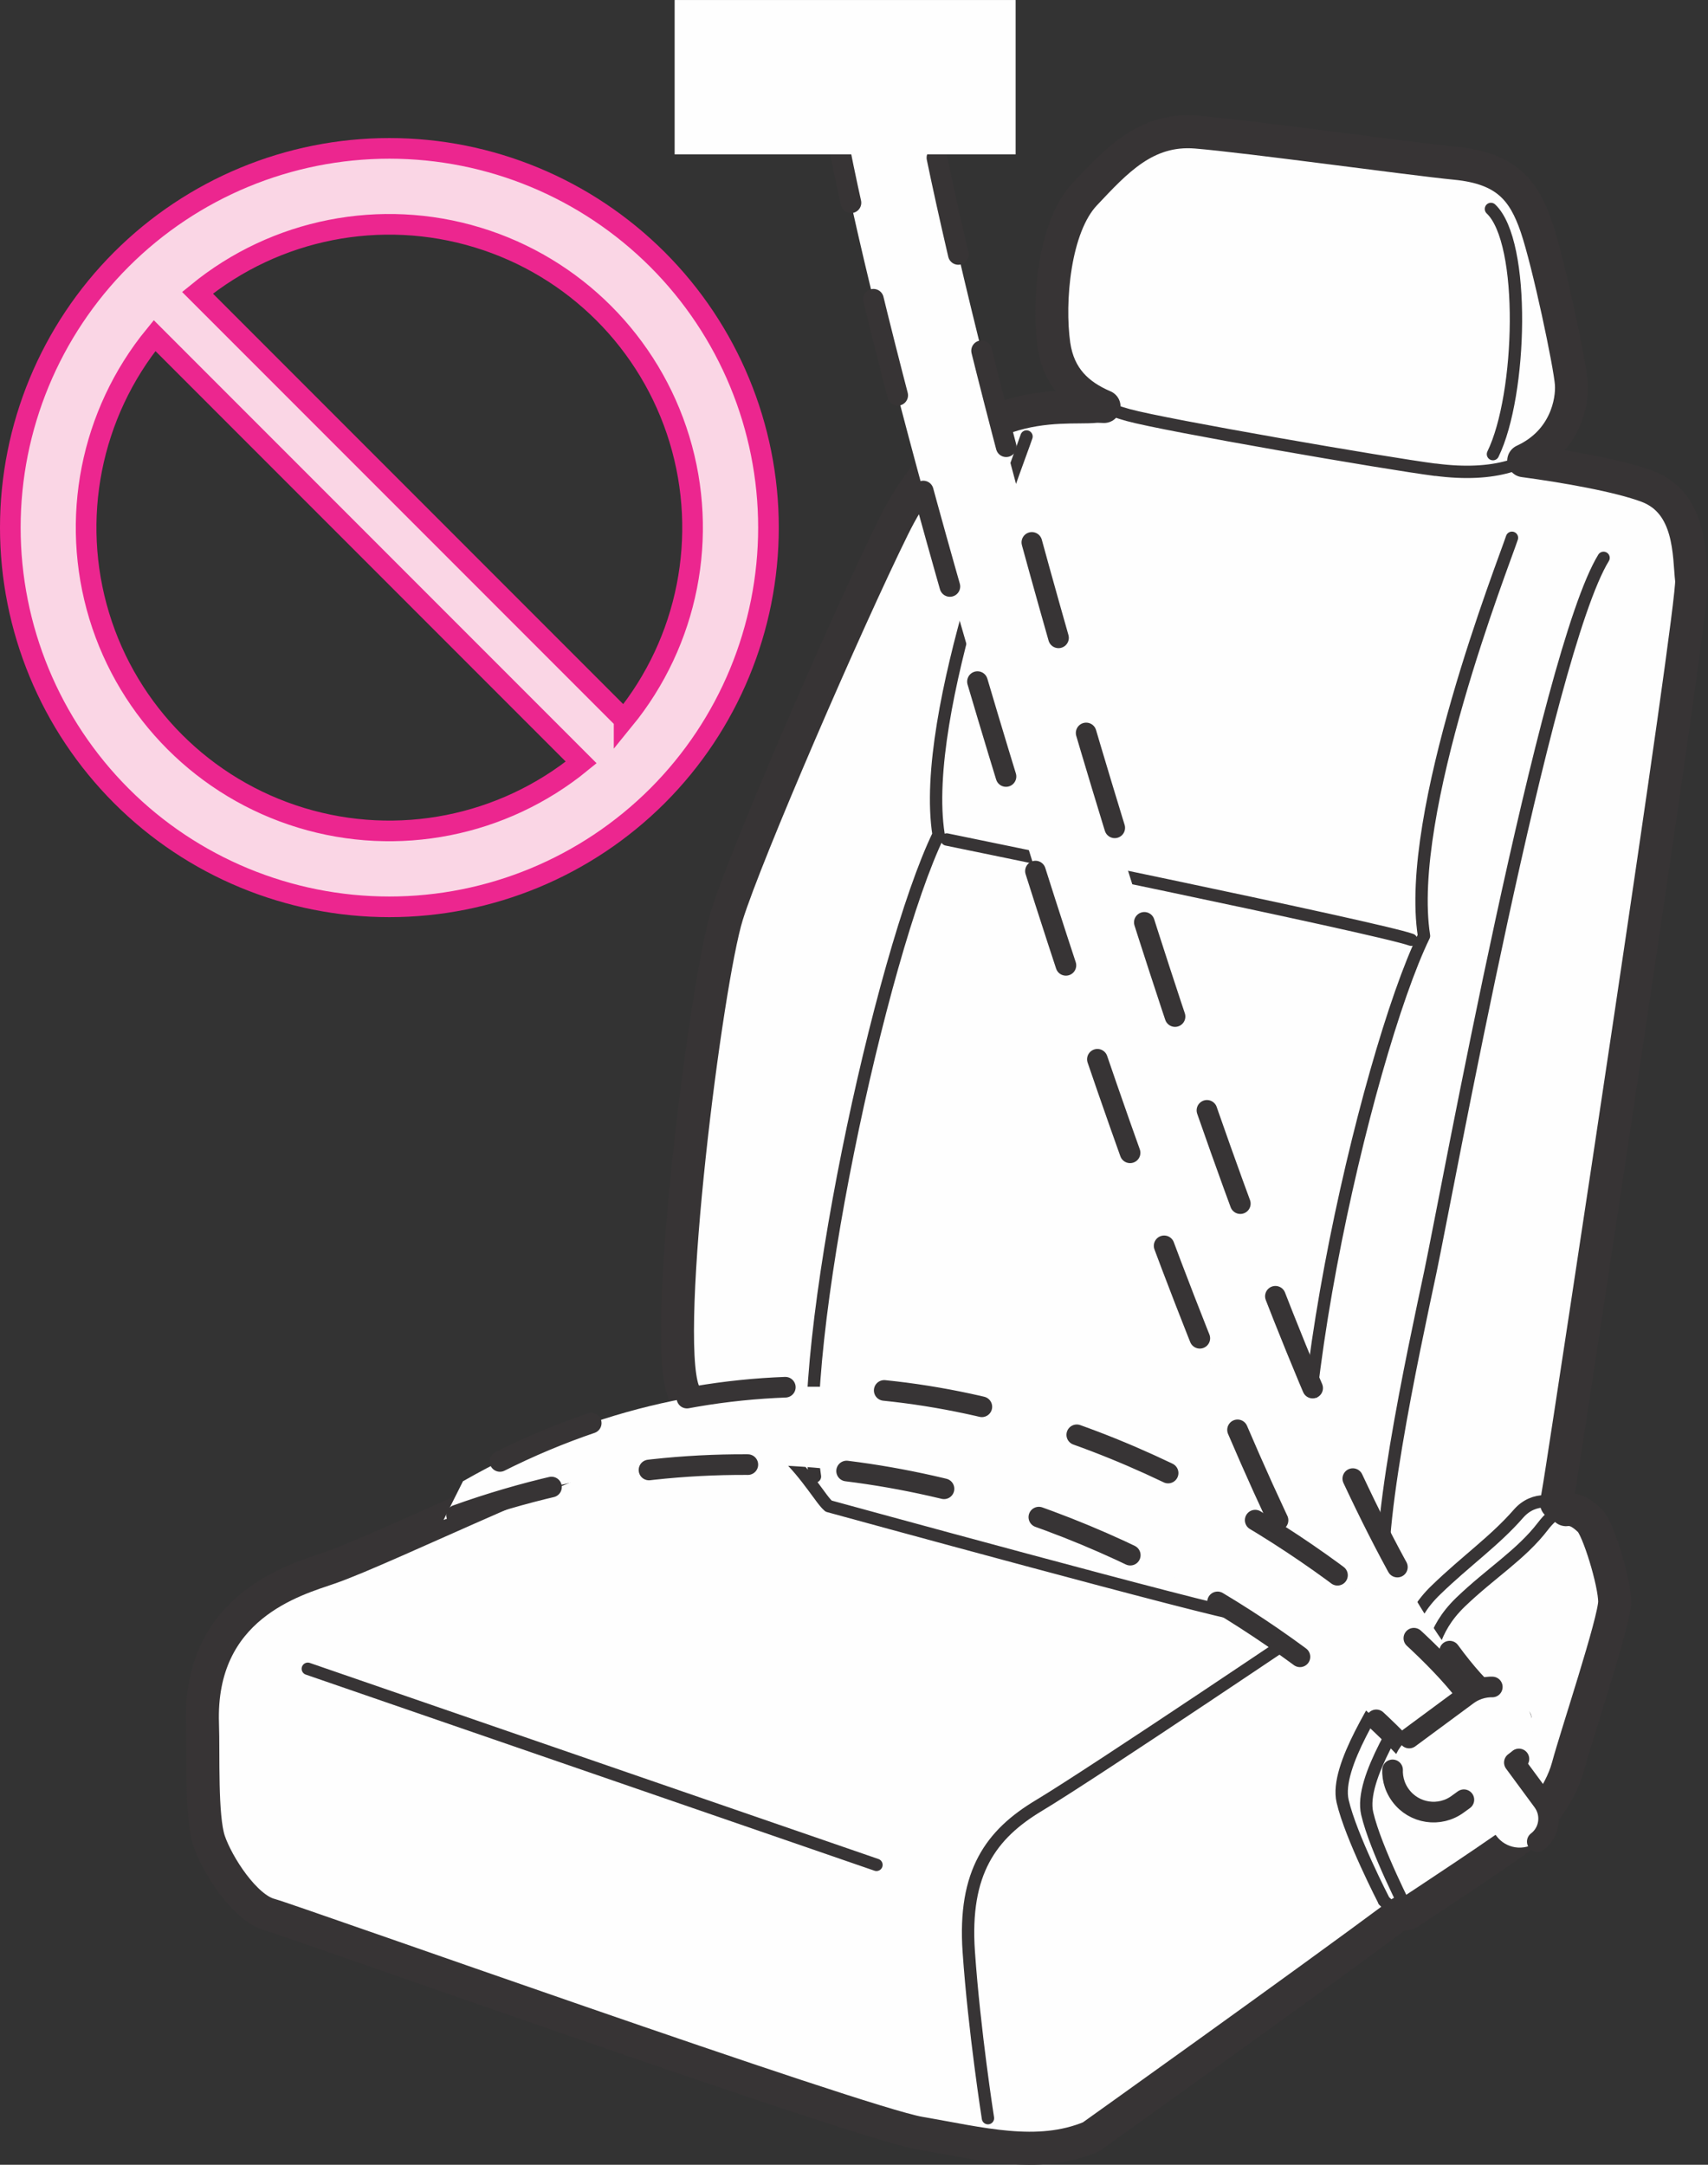 <?xml version="1.0" encoding="UTF-8"?>
<!DOCTYPE svg PUBLIC "-//W3C//DTD SVG 1.1//EN" "http://www.w3.org/Graphics/SVG/1.1/DTD/svg11.dtd">
<!-- Creator: CorelDRAW 2019 (64-Bit) -->
<svg xmlns="http://www.w3.org/2000/svg" xml:space="preserve" width="14.599mm" height="18.498mm" version="1.1" style="shape-rendering:geometricPrecision; text-rendering:geometricPrecision; image-rendering:optimizeQuality; fill-rule:evenodd; clip-rule:evenodd"
viewBox="0 0 177.12 224.42"
 xmlns:xlink="http://www.w3.org/1999/xlink">
 <rect x="0" y="0" width="177.12" height="224.42" fill="#333333" stroke="none"/>
 <defs>
  <style type="text/css">
   <![CDATA[
    .str3 {stroke:#EC268F;stroke-width:2.14;stroke-miterlimit:4}
    .str1 {stroke:#373435;stroke-width:3.42;stroke-linecap:round;stroke-linejoin:round;stroke-miterlimit:4}
    .str0 {stroke:#373435;stroke-width:1.28;stroke-linecap:round;stroke-linejoin:round;stroke-miterlimit:4}
    .str2 {stroke:#373435;stroke-width:2.14;stroke-linecap:round;stroke-linejoin:round;stroke-miterlimit:4;stroke-dasharray:10.271 10.271}
    .fil1 {fill:none;fill-rule:nonzero}
    .fil0 {fill:#FEFEFE;fill-rule:nonzero}
    .fil2 {fill:#FAD6E5;fill-rule:nonzero}
   ]]>
  </style>
 </defs>
 <g id="Слой_x0020_1">
  <path class="fil0" d="M113.58 42.15c-3.42,0.33 -13.96,-1.67 -20.94,12.52 -4.85,9.83 -15.27,33.88 -17.24,40.22 -2.14,6.86 -6.76,43.19 -4.55,49.28 2.37,6.55 6.55,9.89 16.24,13.04 9.69,3.16 52.14,13.01 54.71,13.15 2.56,0.14 17.67,-3.56 17.67,-3.56 0,0 1.7,-9.22 2.56,-14.69 0.86,-5.46 13.68,-89.4 13.4,-91.95 -0.29,-2.55 0,-7.97 -4.56,-9.72 -4.56,-1.73 -15.25,-3.07 -17.81,-3.2 -2.56,-0.14 -36.53,-5.39 -39.47,-5.1z"/>
  <path class="fil1 str0" d="M113.58 42.15c-3.42,0.33 -13.96,-1.67 -20.94,12.52 -4.85,9.83 -15.27,33.88 -17.24,40.22 -2.14,6.86 -6.76,43.19 -4.55,49.28 2.37,6.55 6.55,9.89 16.24,13.04 9.69,3.16 52.14,13.01 54.71,13.15 2.56,0.14 17.67,-3.56 17.67,-3.56 0,0 1.7,-9.22 2.56,-14.69 0.86,-5.46 13.68,-89.4 13.4,-91.95 -0.29,-2.55 0,-7.97 -4.56,-9.72 -4.56,-1.73 -15.25,-3.07 -17.81,-3.2 -2.56,-0.14 -36.53,-5.39 -39.47,-5.1z"/>
  <path class="fil0" d="M85.93 156.13c-1.42,-1.07 -5.84,-10.57 -14.57,-8.53 -9.84,2.3 -31.27,12.95 -37.26,14.99 -3.44,1.19 -13.53,3.93 -13.1,16.17 0.11,3.05 -0.16,9.6 0.69,12.12 0.86,2.52 3.7,6.92 6.27,7.63 2.57,0.71 61.1,21.57 67.37,22.64 6.27,1.07 12.27,2.72 17.8,0.4 0,0 34.55,-24.64 37.11,-27.07 2.57,-2.43 -3.61,-20.98 -3.32,-22.13 0.29,-1.16 -3.42,-7.22 -8.83,-5.77 -5.42,1.45 -7.13,0.97 -9.41,0.82 -2.28,-0.16 -42.75,-11.26 -42.75,-11.26z"/>
  <path class="fil1 str0" d="M85.93 156.13c-1.42,-1.07 -5.84,-10.57 -14.57,-8.53 -9.84,2.3 -31.27,12.95 -37.26,14.99 -3.44,1.19 -13.53,3.93 -13.1,16.17 0.11,3.05 -0.16,9.6 0.69,12.12 0.86,2.52 3.7,6.92 6.27,7.63 2.57,0.71 61.1,21.57 67.37,22.64 6.27,1.07 12.27,2.72 17.8,0.4 0,0 34.55,-24.64 37.11,-27.07 2.57,-2.43 -3.61,-20.98 -3.32,-22.13 0.29,-1.16 -3.42,-7.22 -8.83,-5.77 -5.42,1.45 -7.13,0.97 -9.41,0.82 -2.28,-0.16 -42.75,-11.26 -42.75,-11.26zm20.52 -110.88c-0.86,2.62 -11.12,28.56 -9.12,41.27 -5.98,12.31 -14.82,53.27 -12.82,66.55m72.28 -97.32c-0.86,2.62 -11.11,28.57 -9.12,41.27 -5.99,12.3 -16.14,55.95 -11.02,69.05m-38.47 -79.04c0,0 44.74,9.16 48.16,10.39m-8.62 69.96c0,0 -24.16,16.3 -29.99,19.8 -4.95,2.97 -7.84,6.9 -7.27,15.14 0.57,8.23 1.99,17.27 1.99,17.27"/>
  <path class="fil0" d="M143.5 197.04c0,0 1.78,1.8 2.56,1.28 3,-1.98 9.01,-8.95 9.69,-9.67 0.86,-0.89 3.42,-3.61 4.28,-6.8 0.85,-3.18 4.84,-15.08 4.84,-17.08 0,-2 -1.71,-7.6 -2.56,-8.41 -0.86,-0.8 -3.21,-1.31 -4.84,0.56 -2.47,2.83 -5.42,4.87 -8.55,7.9 -3.14,3.02 -2.85,5.57 -4.27,8.5 -1.43,2.93 -6.27,9.76 -5.42,13.41 0.85,3.66 4.28,10.3 4.28,10.3z"/>
  <path class="fil1 str0" d="M143.5 197.04c0,0 1.78,1.8 2.56,1.28 3,-1.98 9.01,-8.95 9.69,-9.67 0.86,-0.89 3.42,-3.61 4.28,-6.8 0.85,-3.18 4.84,-15.08 4.84,-17.08 0,-2 -1.71,-7.6 -2.56,-8.41 -0.86,-0.8 -3.21,-1.31 -4.84,0.56 -2.47,2.83 -5.42,4.87 -8.55,7.9 -3.14,3.02 -2.85,5.57 -4.27,8.5 -1.43,2.93 -6.27,9.76 -5.42,13.41 0.85,3.66 4.28,10.3 4.28,10.3z"/>
  <path class="fil0" d="M146.06 198.32c0,0 11.4,-7.48 12.25,-8.38 0.86,-0.9 3.42,-3.61 4.28,-6.8 0.85,-3.18 4.84,-15.1 4.84,-17.09 0,-1.99 -1.71,-7.59 -2.57,-8.41 -0.85,-0.8 -2.56,-2.41 -4.84,0.56 -2.28,2.98 -5.42,4.87 -8.56,7.89 -3.13,3.03 -2.85,5.58 -4.27,8.51 -1.43,2.93 -6.27,9.75 -5.41,13.41 0.85,3.66 4.27,10.31 4.27,10.31z"/>
  <path class="fil1 str0" d="M146.06 198.32c0,0 11.4,-7.48 12.25,-8.38 0.86,-0.9 3.42,-3.61 4.28,-6.8 0.85,-3.18 4.84,-15.1 4.84,-17.09 0,-1.99 -1.71,-7.59 -2.57,-8.41 -0.85,-0.8 -2.56,-2.41 -4.84,0.56 -2.28,2.98 -5.42,4.87 -8.56,7.89 -3.13,3.03 -2.85,5.58 -4.27,8.51 -1.43,2.93 -6.27,9.75 -5.41,13.41 0.85,3.66 4.27,10.31 4.27,10.31z"/>
  <path class="fil0" d="M148.84 48.7c-5.08,-0.65 -28,-4.61 -31.84,-5.67 -3.85,-1.07 -7.05,-2.81 -7.7,-7.26 -0.64,-4.45 0,-12.24 3.21,-15.63 3.2,-3.38 6.3,-6.85 11.54,-6.43 5.56,0.46 22.3,2.8 26.93,3.24 5.23,0.51 7.06,2.81 8.35,6.58 1.28,3.78 3.47,14.23 3.63,16.25 0.21,2.76 -1.49,10.56 -14.11,8.91z"/>
  <path class="fil1 str0" d="M148.84 48.7c-5.08,-0.65 -28,-4.61 -31.84,-5.67 -3.85,-1.07 -7.05,-2.81 -7.7,-7.26 -0.64,-4.45 0,-12.24 3.21,-15.63 3.2,-3.38 6.3,-6.85 11.54,-6.43 5.56,0.46 22.3,2.8 26.93,3.24 5.23,0.51 7.06,2.81 8.35,6.58 1.28,3.78 3.47,14.23 3.63,16.25 0.21,2.76 -1.49,10.56 -14.11,8.91zm5.77 -27.04c3.64,3.43 3.21,19.27 0.21,25.42m11.47 10.75c-5.98,9.75 -16.25,65.89 -17.95,73.97 -1.71,8.08 -6.27,28.85 -4.56,33.88m-111.86 7.32l58.97 20.33"/>
  <path class="fil1 str1" d="M145.86 169.92c-0.02,-0.03 -0.04,-0.06 -0.06,-0.09 0.03,-0 0.06,-0.01 0.1,-0.02 -0.01,0.04 -0.03,0.08 -0.04,0.12zm16.54 -13.41c-0.03,-0.03 -0.06,-0.12 -0.09,-0.15 -0.22,-0.21 -0.53,-0.38 -0.9,-0.52 0.23,-1.33 0.44,-2.61 0.61,-3.74 0.86,-5.46 13.68,-89.4 13.4,-91.95 -0.29,-2.55 0,-7.97 -4.56,-9.72 -3,-1.13 -8.61,-2.1 -12.85,-2.67 4.34,-2 5.08,-6.13 4.94,-8 -0.15,-2.02 -2.35,-12.48 -3.63,-16.25 -1.29,-3.77 -3.12,-6.07 -8.35,-6.58 -4.63,-0.45 -21.37,-2.78 -26.93,-3.24 -5.24,-0.42 -8.34,3.04 -11.54,6.43 -3.21,3.39 -3.84,11.18 -3.21,15.63 0.5,3.43 2.53,5.25 5.2,6.39 -0.42,-0.02 -0.73,-0.03 -0.92,-0.01 -3.42,0.33 -13.96,-1.67 -20.94,12.52 -4.85,9.83 -15.27,33.88 -17.24,40.22 -2.14,6.86 -6.76,43.19 -4.55,49.28 0.43,1.2 0.96,2.27 1.54,3.27 -0.33,0.05 -0.67,0.09 -1.02,0.16 -9.84,2.3 -31.27,12.95 -37.26,14.99 -3.44,1.19 -13.53,3.93 -13.1,16.17 0.11,3.05 -0.16,9.6 0.69,12.12 0.86,2.52 3.7,6.92 6.27,7.63 2.57,0.71 61.1,21.57 67.37,22.64 6.27,1.07 12.27,2.72 17.8,0.4 0,0 21.93,-15.64 32.14,-23.23 0.3,0.12 0.59,0.15 0.8,0.02 0,0 11.4,-7.48 12.25,-8.38 0.86,-0.9 3.42,-3.61 4.28,-6.8 0.85,-3.18 4.84,-15.1 4.84,-17.09 0,-1.99 -1.71,-7.59 -2.57,-8.41 -0.52,-0.49 -1.37,-1.28 -2.47,-1.13z"/>
  <path class="fil0" d="M157.75 178.11c-22.72,-9.35 -62.89,-159.18 -62.89,-176.55l-9.27 3.51c0,17.36 42.42,169.2 65.14,178.55l7.02 -5.51z"/>
  <path class="fil1 str2" d="M157.75 178.11c-22.72,-9.35 -62.89,-159.18 -62.89,-176.55l-9.27 3.51c0,17.36 42.42,169.2 65.14,178.55"/>
  <path class="fil0" d="M153.24 177.61c-2.51,-7.01 -53.19,-53.79 -105.23,-24.05l-2.01 4.01c56.12,-21.04 101.22,22.05 103.73,29.07l3.51 -9.02z"/>
  <path class="fil1 str2" d="M153.24 177.61c-2.51,-7.01 -53.19,-53.79 -105.23,-24.05l-2.01 4.01c56.12,-21.04 101.22,22.05 103.73,29.07"/>
  <path class="fil0" d="M146.13 180.18l6.05 -4.47c1.89,-1.39 4.56,-0.99 5.95,0.91 1.4,1.89 1,4.56 -0.89,5.95l-0.2 0.15 2.97 4.03c0.98,1.34 0.7,3.22 -0.63,4.2 -1.34,0.99 -3.22,0.71 -4.21,-0.63l-2.97 -4.03 -1.01 0.73c-1.89,1.41 -4.56,1 -5.95,-0.89 -1.4,-1.89 -1,-4.55 0.9,-5.95z"/>
  <path class="fil1 str2" d="M146.13 180.18l6.05 -4.47c1.89,-1.39 4.56,-0.99 5.95,0.91 1.4,1.89 1,4.56 -0.89,5.95l-0.2 0.15 2.97 4.03c0.98,1.34 0.7,3.22 -0.63,4.2 -1.34,0.99 -3.22,0.71 -4.21,-0.63l-2.97 -4.03 -1.01 0.73c-1.89,1.41 -4.56,1 -5.95,-0.89 -1.4,-1.89 -1,-4.55 0.9,-5.95z"/>
  <polygon class="fil0" points="69.96,0 69.96,16 105.32,16 105.32,0 "/>
  <path class="fil2" d="M64.72 74.6l-44.24 -44.25c8.12,-6.64 19.01,-8.79 29.05,-5.73 10.03,3.05 17.88,10.9 20.93,20.93 3.05,10.04 0.9,20.93 -5.74,29.06zm-33.49 10.18c-10.04,-3.05 -17.89,-10.9 -20.94,-20.93 -3.05,-10.04 -0.9,-20.94 5.74,-29.06l44.24 44.25c-8.12,6.64 -19.02,8.79 -29.04,5.74zm36.95 -57.88c-7.38,-7.37 -17.37,-11.52 -27.8,-11.52 -10.43,0 -20.43,4.15 -27.8,11.52 -7.37,7.37 -11.51,17.37 -11.51,27.79 0,10.43 4.14,20.43 11.51,27.81 7.37,7.38 17.38,11.51 27.8,11.51 10.42,0 20.42,-4.14 27.8,-11.51 7.37,-7.37 11.51,-17.38 11.51,-27.81 0,-10.42 -4.14,-20.42 -11.51,-27.79z"/>
  <path class="fil1 str3" d="M64.72 74.6l-44.24 -44.25c8.12,-6.64 19.01,-8.79 29.05,-5.73 10.03,3.05 17.88,10.9 20.93,20.93 3.05,10.04 0.9,20.93 -5.74,29.06zm-33.49 10.18c-10.04,-3.05 -17.89,-10.9 -20.94,-20.93 -3.05,-10.04 -0.9,-20.94 5.74,-29.06l44.24 44.25c-8.12,6.64 -19.02,8.79 -29.04,5.74zm36.95 -57.88c-7.38,-7.37 -17.37,-11.52 -27.8,-11.52 -10.43,0 -20.43,4.15 -27.8,11.52 -7.37,7.37 -11.51,17.37 -11.51,27.79 0,10.43 4.14,20.43 11.51,27.81 7.37,7.38 17.38,11.51 27.8,11.51 10.42,0 20.42,-4.14 27.8,-11.51 7.37,-7.37 11.51,-17.38 11.51,-27.81 0,-10.42 -4.14,-20.42 -11.51,-27.79z"/>
 </g>
</svg>

